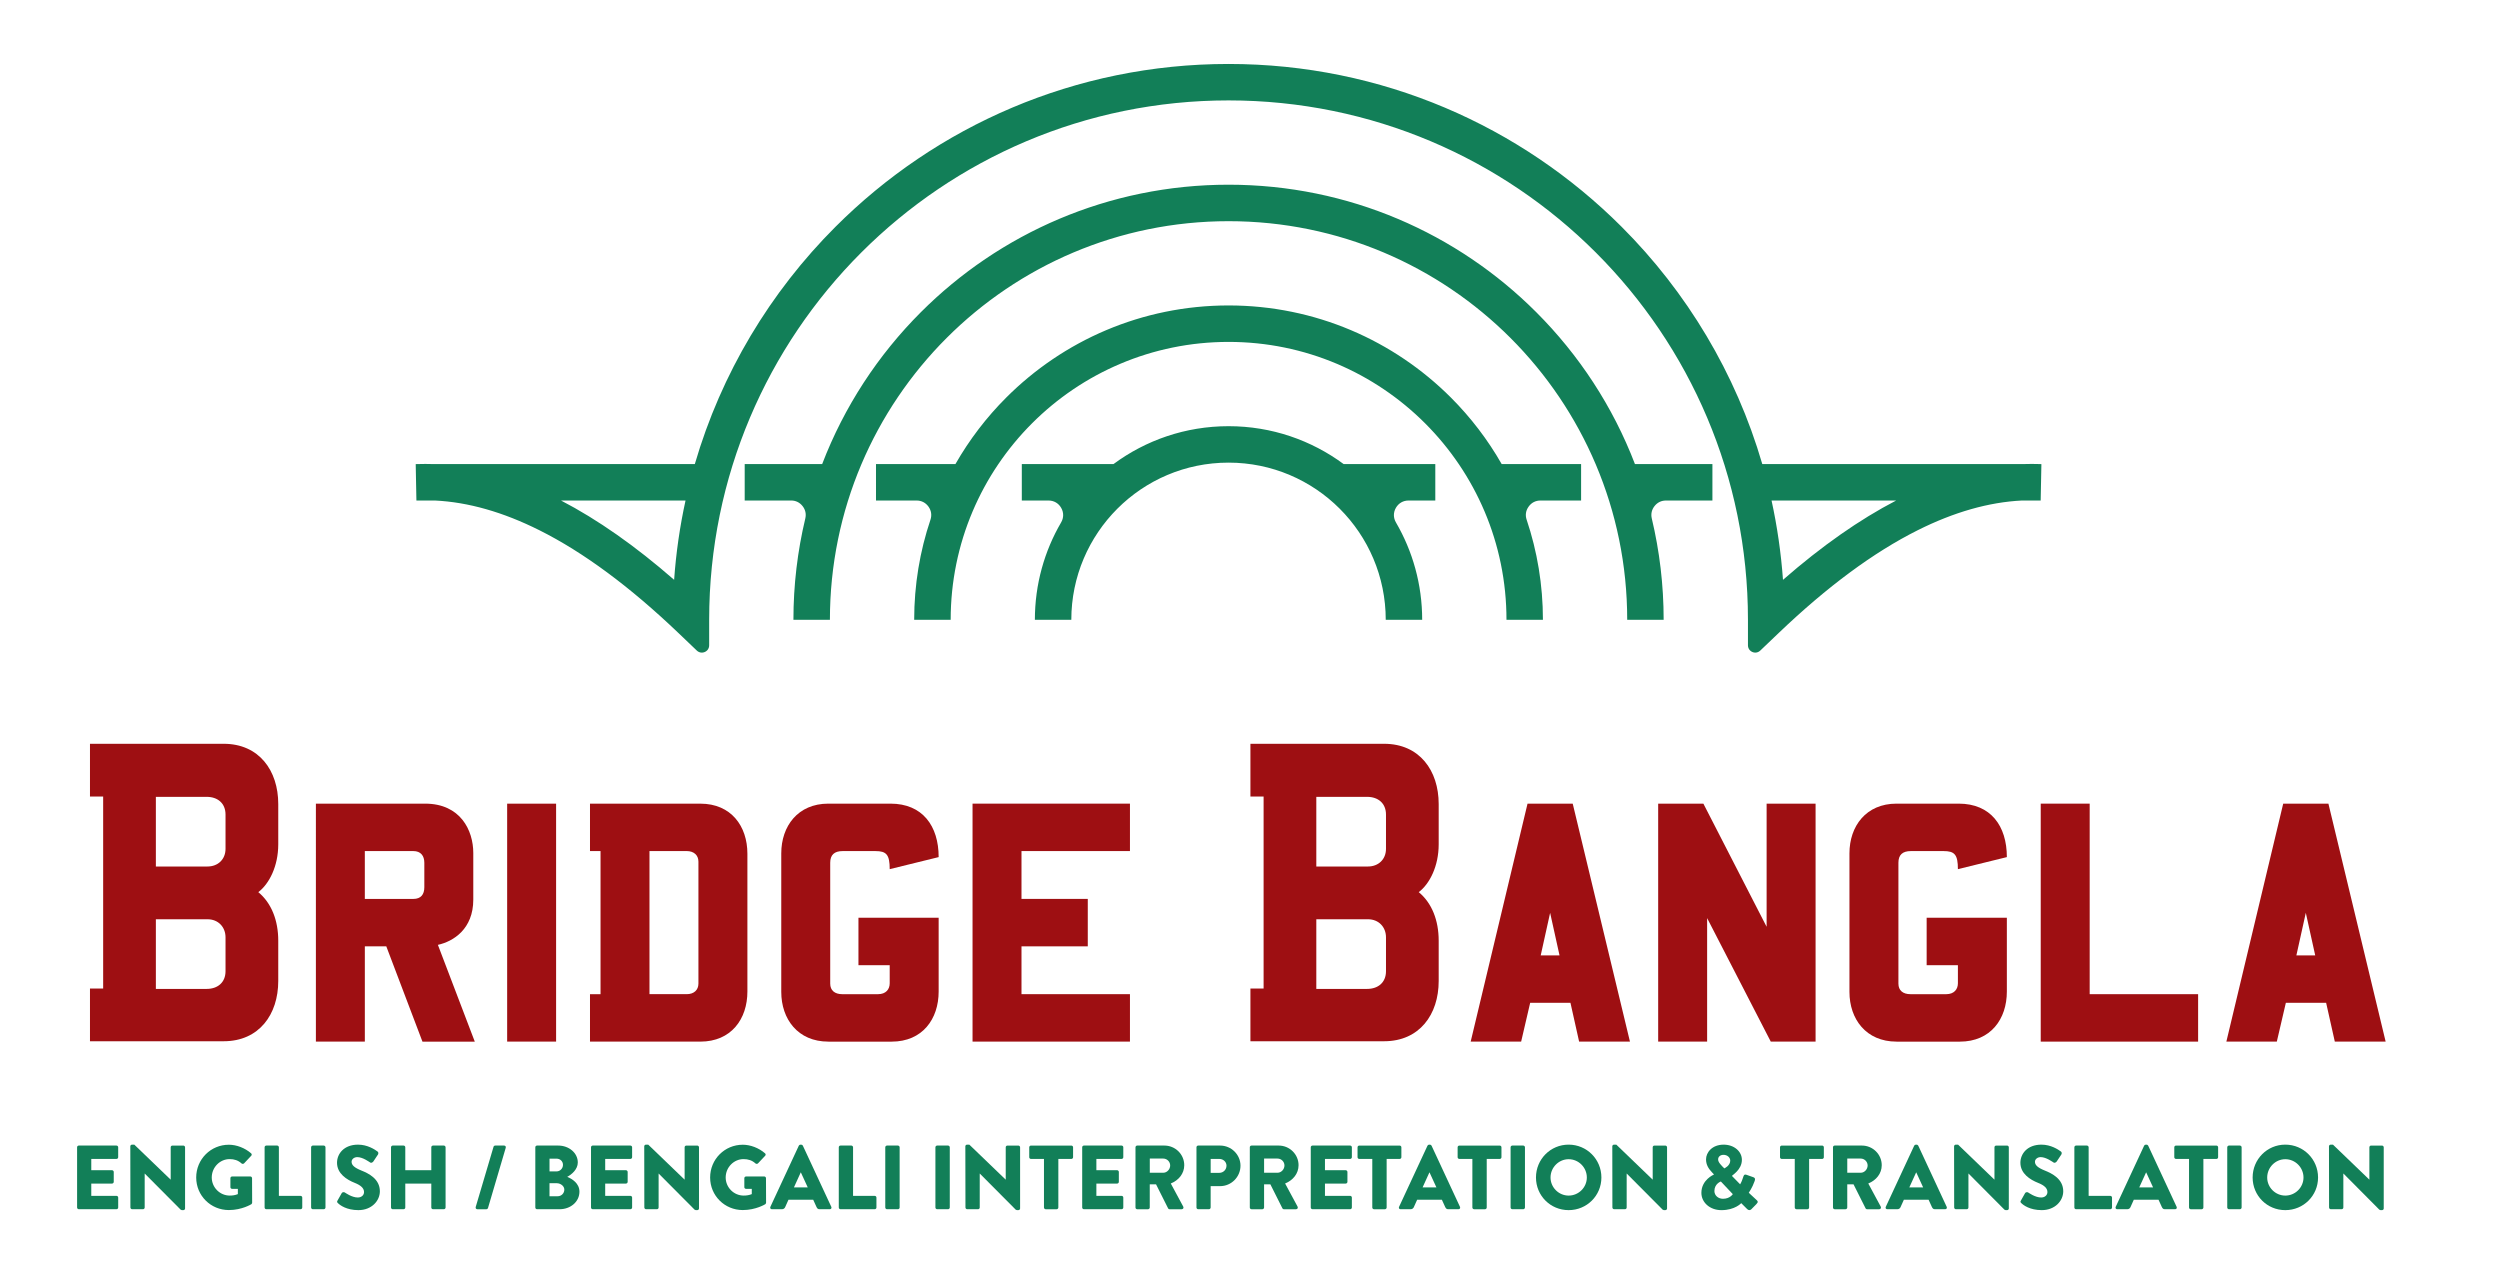<?xml version="1.0" encoding="utf-8"?>
<!-- Generator: Adobe Illustrator 16.0.0, SVG Export Plug-In . SVG Version: 6.00 Build 0)  -->
<!DOCTYPE svg PUBLIC "-//W3C//DTD SVG 1.1//EN" "http://www.w3.org/Graphics/SVG/1.1/DTD/svg11.dtd">
<svg version="1.1" id="Layer_1" xmlns="http://www.w3.org/2000/svg" xmlns:xlink="http://www.w3.org/1999/xlink" x="0px" y="0px"
	 width="159.35px" height="81.333px" viewBox="0 0 159.35 81.333" enable-background="new 0 0 159.35 81.333" xml:space="preserve">
<g>
	<rect x="4.414" y="51.226" fill="none" width="150.521" height="19.792"/>
	<g enable-background="new    ">
		<path fill="#9E0F12" d="M17.736,62.529c0,2.136-1.224,3.84-3.48,3.84H5.735v-3.36h0.84v-12.24h-0.84v-3.36h8.521
			c2.256,0,3.48,1.704,3.48,3.84v2.568c0,1.393-0.576,2.521-1.272,3.048c0.84,0.696,1.272,1.801,1.272,3.097V62.529z M14.375,51.919
			c0-0.72-0.504-1.128-1.2-1.128h-3.24v4.44h3.288c0.672,0,1.152-0.456,1.152-1.128V51.919z M14.375,59.745
			c0-0.648-0.456-1.152-1.152-1.152H9.935v4.44h3.24c0.696,0,1.2-0.408,1.2-1.128V59.745z"/>
		<path fill="#9E0F12" d="M26.927,66.393l-2.304-6.072h-1.368v6.072h-3.12V51.224h6.96c2.256,0,3.072,1.704,3.072,3.144v2.977
			c0,1.872-1.272,2.664-2.256,2.88l2.352,6.169H26.927z M27.047,54.992c0-0.456-0.24-0.744-0.696-0.744h-3.097v3.049h3.097
			c0.48,0,0.696-0.288,0.696-0.744V54.992z"/>
		<path fill="#9E0F12" d="M32.326,66.393V51.224h3.12v15.169H32.326z"/>
		<path fill="#9E0F12" d="M37.606,66.393v-3.024h0.672v-9.121h-0.672v-3.023h7.033c1.968,0,3,1.439,3,3.192v8.784
			c0,1.752-1.032,3.192-3,3.192H37.606z M44.518,54.92c0-0.408-0.288-0.673-0.744-0.673h-2.376v9.121h2.376
			c0.456,0,0.744-0.264,0.744-0.672V54.92z"/>
		<path fill="#9E0F12" d="M52.798,66.393c-1.944,0-3-1.44-3-3.168v-8.833c0-1.729,1.056-3.168,3-3.168h3.96
			c2.041,0,3.072,1.416,3.072,3.408L56.71,55.4c0-0.936-0.216-1.152-0.912-1.152H53.71c-0.528,0-0.792,0.24-0.792,0.744v7.705
			c0,0.432,0.288,0.672,0.768,0.672h2.28c0.504,0,0.744-0.312,0.744-0.696v-1.151h-1.992v-3.024h5.112v4.704
			c0,1.752-1.032,3.192-3,3.192H52.798z"/>
		<path fill="#9E0F12" d="M61.99,66.393V51.224h10.033v3.023H65.11v3.049h4.225v3.024H65.11v3.048h6.913v3.024H61.99z"/>
		<path fill="#9E0F12" d="M91.702,62.529c0,2.136-1.224,3.84-3.48,3.84h-8.52v-3.36h0.84v-12.24h-0.84v-3.36h8.52
			c2.257,0,3.48,1.704,3.48,3.84v2.568c0,1.393-0.576,2.521-1.271,3.048c0.84,0.696,1.271,1.801,1.271,3.097V62.529z M88.343,51.919
			c0-0.72-0.504-1.128-1.201-1.128h-3.24v4.44h3.289c0.672,0,1.152-0.456,1.152-1.128V51.919z M88.343,59.745
			c0-0.648-0.457-1.152-1.152-1.152h-3.289v4.44h3.24c0.697,0,1.201-0.408,1.201-1.128V59.745z"/>
		<path fill="#9E0F12" d="M100.653,66.393l-0.552-2.473h-2.568l-0.575,2.473h-3.217l3.624-15.169h2.88l3.648,15.169H100.653z
			 M98.805,58.184l-0.6,2.713h1.199L98.805,58.184z"/>
		<path fill="#9E0F12" d="M112.869,66.393l-4.057-7.873v7.873h-3.12V51.224h2.881l4.031,7.849v-7.849h3.121v15.169H112.869z"/>
		<path fill="#9E0F12" d="M120.885,66.393c-1.944,0-3.001-1.44-3.001-3.168v-8.833c0-1.729,1.057-3.168,3.001-3.168h3.96
			c2.041,0,3.072,1.416,3.072,3.408l-3.12,0.768c0-0.936-0.216-1.152-0.912-1.152h-2.089c-0.527,0-0.791,0.24-0.791,0.744v7.705
			c0,0.432,0.287,0.672,0.768,0.672h2.28c0.504,0,0.744-0.312,0.744-0.696v-1.151h-1.992v-3.024h5.112v4.704
			c0,1.752-1.031,3.192-3,3.192H120.885z"/>
		<path fill="#9E0F12" d="M130.076,66.393V51.224h3.12v12.145h6.912v3.024H130.076z"/>
		<path fill="#9E0F12" d="M148.821,66.393l-0.553-2.473H145.7l-0.576,2.473h-3.216l3.624-15.169h2.881l3.648,15.169H148.821z
			 M146.972,58.184l-0.601,2.713h1.201L146.972,58.184z"/>
	</g>
	<rect x="4.414" y="73.017" fill="none" width="150.499" height="6.104"/>
	<g enable-background="new    ">
		<path fill="#127F58" d="M4.913,73.128c0-0.059,0.046-0.11,0.11-0.11h2.4c0.064,0,0.11,0.052,0.11,0.11v0.632
			c0,0.058-0.046,0.11-0.11,0.11H5.818v0.719h1.322c0.058,0,0.11,0.052,0.11,0.11v0.632c0,0.063-0.052,0.11-0.11,0.11H5.818v0.782
			h1.606c0.064,0,0.11,0.053,0.11,0.11v0.632c0,0.059-0.046,0.11-0.11,0.11h-2.4c-0.064,0-0.11-0.052-0.11-0.11V73.128z"/>
		<path fill="#127F58" d="M8.306,73.064c0-0.058,0.052-0.104,0.11-0.104h0.145l2.313,2.227h0.006v-2.058
			c0-0.059,0.046-0.11,0.11-0.11h0.696c0.058,0,0.11,0.052,0.11,0.11v3.901c0,0.059-0.052,0.104-0.11,0.104h-0.093
			c-0.018,0-0.064-0.017-0.076-0.028l-2.291-2.303H9.222v2.163c0,0.059-0.046,0.11-0.11,0.11h-0.69c-0.058,0-0.11-0.052-0.11-0.11
			L8.306,73.064z"/>
		<path fill="#127F58" d="M14.587,72.965c0.487,0,1.021,0.203,1.415,0.545c0.052,0.041,0.058,0.11,0.012,0.157l-0.458,0.487
			c-0.046,0.04-0.11,0.04-0.157,0.005c-0.22-0.202-0.476-0.278-0.76-0.278c-0.632,0-1.142,0.534-1.142,1.172
			c0,0.632,0.516,1.153,1.148,1.153c0.168,0,0.342-0.022,0.516-0.093v-0.336h-0.365c-0.064,0-0.11-0.047-0.11-0.104v-0.574
			c0-0.063,0.046-0.11,0.11-0.11h1.166c0.058,0,0.104,0.053,0.104,0.11l0.006,1.56c0,0.029-0.023,0.076-0.046,0.094
			c0,0-0.597,0.376-1.438,0.376c-1.154,0-2.082-0.916-2.082-2.075C12.505,73.893,13.433,72.965,14.587,72.965z"/>
		<path fill="#127F58" d="M16.866,73.128c0-0.059,0.046-0.11,0.11-0.11h0.69c0.058,0,0.11,0.052,0.11,0.11v3.096h1.38
			c0.064,0,0.11,0.053,0.11,0.11v0.632c0,0.059-0.046,0.11-0.11,0.11h-2.18c-0.064,0-0.11-0.052-0.11-0.11V73.128z"/>
		<path fill="#127F58" d="M19.83,73.128c0-0.059,0.052-0.11,0.11-0.11h0.696c0.058,0,0.11,0.052,0.11,0.11v3.838
			c0,0.059-0.052,0.11-0.11,0.11h-0.696c-0.058,0-0.11-0.052-0.11-0.11V73.128z"/>
		<path fill="#127F58" d="M21.512,76.526l0.272-0.481c0.046-0.075,0.157-0.063,0.197-0.034c0.023,0.011,0.441,0.318,0.823,0.318
			c0.232,0,0.4-0.145,0.4-0.348c0-0.244-0.203-0.43-0.597-0.586c-0.499-0.197-1.125-0.586-1.125-1.281
			c0-0.574,0.446-1.154,1.339-1.154c0.603,0,1.067,0.308,1.241,0.436c0.07,0.04,0.058,0.145,0.035,0.186l-0.296,0.446
			c-0.041,0.063-0.145,0.116-0.197,0.075c-0.052-0.029-0.476-0.348-0.829-0.348c-0.209,0-0.365,0.139-0.365,0.296
			c0,0.214,0.174,0.377,0.632,0.562c0.452,0.18,1.171,0.533,1.171,1.321c0,0.598-0.516,1.2-1.369,1.2
			c-0.753,0-1.171-0.312-1.304-0.446C21.484,76.63,21.466,76.607,21.512,76.526z"/>
		<path fill="#127F58" d="M24.923,73.128c0-0.059,0.052-0.11,0.11-0.11h0.69c0.064,0,0.11,0.052,0.11,0.11v1.461h1.658v-1.461
			c0-0.059,0.046-0.11,0.11-0.11h0.69c0.058,0,0.11,0.052,0.11,0.11v3.838c0,0.059-0.052,0.11-0.11,0.11h-0.69
			c-0.064,0-0.11-0.052-0.11-0.11v-1.524h-1.658v1.524c0,0.059-0.046,0.11-0.11,0.11h-0.69c-0.058,0-0.11-0.052-0.11-0.11V73.128z"
			/>
		<path fill="#127F58" d="M31.459,73.093c0.011-0.041,0.058-0.075,0.104-0.075h0.568c0.081,0,0.127,0.063,0.104,0.145l-1.131,3.839
			c-0.012,0.04-0.064,0.075-0.104,0.075h-0.574c-0.076,0-0.128-0.063-0.104-0.145L31.459,73.093z"/>
		<path fill="#127F58" d="M34.121,73.128c0-0.059,0.046-0.11,0.11-0.11h1.351c0.684,0,1.247,0.47,1.247,1.078
			c0,0.446-0.4,0.771-0.673,0.916c0.308,0.128,0.777,0.412,0.777,0.945c0,0.649-0.574,1.119-1.264,1.119h-1.438
			c-0.064,0-0.11-0.052-0.11-0.11V73.128z M35.478,74.665c0.22,0,0.406-0.186,0.406-0.418c0-0.231-0.186-0.394-0.406-0.394h-0.452
			v0.812H35.478z M35.553,76.248c0.226,0,0.417-0.186,0.417-0.423c0-0.232-0.249-0.406-0.475-0.406h-0.47v0.829H35.553z"/>
		<path fill="#127F58" d="M37.671,73.128c0-0.059,0.046-0.11,0.11-0.11h2.4c0.064,0,0.11,0.052,0.11,0.11v0.632
			c0,0.058-0.046,0.11-0.11,0.11h-1.606v0.719h1.322c0.058,0,0.11,0.052,0.11,0.11v0.632c0,0.063-0.052,0.11-0.11,0.11h-1.322v0.782
			h1.606c0.064,0,0.11,0.053,0.11,0.11v0.632c0,0.059-0.046,0.11-0.11,0.11h-2.4c-0.064,0-0.11-0.052-0.11-0.11V73.128z"/>
		<path fill="#127F58" d="M41.064,73.064c0-0.058,0.052-0.104,0.11-0.104h0.145l2.313,2.227h0.006v-2.058
			c0-0.059,0.046-0.11,0.11-0.11h0.696c0.058,0,0.11,0.052,0.11,0.11v3.901c0,0.059-0.052,0.104-0.11,0.104h-0.093
			c-0.018,0-0.064-0.017-0.076-0.028l-2.291-2.303H41.98v2.163c0,0.059-0.046,0.11-0.11,0.11h-0.69c-0.058,0-0.11-0.052-0.11-0.11
			L41.064,73.064z"/>
		<path fill="#127F58" d="M47.345,72.965c0.487,0,1.021,0.203,1.415,0.545c0.052,0.041,0.058,0.11,0.012,0.157l-0.458,0.487
			c-0.046,0.04-0.11,0.04-0.157,0.005c-0.22-0.202-0.476-0.278-0.76-0.278c-0.632,0-1.142,0.534-1.142,1.172
			c0,0.632,0.516,1.153,1.148,1.153c0.168,0,0.342-0.022,0.516-0.093v-0.336h-0.365c-0.064,0-0.11-0.047-0.11-0.104v-0.574
			c0-0.063,0.046-0.11,0.11-0.11h1.166c0.058,0,0.104,0.053,0.104,0.11l0.006,1.56c0,0.029-0.023,0.076-0.046,0.094
			c0,0-0.597,0.376-1.438,0.376c-1.154,0-2.082-0.916-2.082-2.075C45.263,73.893,46.191,72.965,47.345,72.965z"/>
		<path fill="#127F58" d="M49.103,76.926l1.814-3.902c0.018-0.035,0.058-0.064,0.099-0.064h0.058c0.041,0,0.081,0.029,0.099,0.064
			l1.815,3.902c0.035,0.075-0.012,0.15-0.099,0.15h-0.644c-0.104,0-0.151-0.035-0.203-0.145l-0.208-0.459h-1.577l-0.209,0.465
			c-0.029,0.069-0.093,0.139-0.208,0.139h-0.638C49.114,77.077,49.068,77.001,49.103,76.926z M51.486,75.685l-0.44-0.957h-0.006
			l-0.435,0.957H51.486z"/>
		<path fill="#127F58" d="M53.464,73.128c0-0.059,0.046-0.11,0.11-0.11h0.69c0.058,0,0.11,0.052,0.11,0.11v3.096h1.38
			c0.064,0,0.11,0.053,0.11,0.11v0.632c0,0.059-0.046,0.11-0.11,0.11h-2.18c-0.064,0-0.11-0.052-0.11-0.11V73.128z"/>
		<path fill="#127F58" d="M56.427,73.128c0-0.059,0.052-0.11,0.11-0.11h0.696c0.058,0,0.11,0.052,0.11,0.11v3.838
			c0,0.059-0.052,0.11-0.11,0.11h-0.696c-0.058,0-0.11-0.052-0.11-0.11V73.128z"/>
		<path fill="#127F58" d="M59.623,73.128c0-0.059,0.052-0.11,0.11-0.11h0.696c0.058,0,0.11,0.052,0.11,0.11v3.838
			c0,0.059-0.052,0.11-0.11,0.11h-0.696c-0.058,0-0.11-0.052-0.11-0.11V73.128z"/>
		<path fill="#127F58" d="M61.531,73.064c0-0.058,0.052-0.104,0.11-0.104h0.145l2.313,2.227h0.006v-2.058
			c0-0.059,0.046-0.11,0.11-0.11h0.696c0.058,0,0.11,0.052,0.11,0.11v3.901c0,0.059-0.052,0.104-0.11,0.104H64.82
			c-0.018,0-0.064-0.017-0.076-0.028l-2.291-2.303h-0.005v2.163c0,0.059-0.046,0.11-0.11,0.11h-0.69c-0.058,0-0.11-0.052-0.11-0.11
			L61.531,73.064z"/>
		<path fill="#127F58" d="M66.543,73.871h-0.829c-0.064,0-0.11-0.053-0.11-0.11v-0.632c0-0.059,0.046-0.11,0.11-0.11h2.574
			c0.064,0,0.11,0.052,0.11,0.11v0.632c0,0.058-0.046,0.11-0.11,0.11h-0.829v3.096c0,0.059-0.052,0.11-0.11,0.11h-0.696
			c-0.058,0-0.11-0.052-0.11-0.11V73.871z"/>
		<path fill="#127F58" d="M68.979,73.128c0-0.059,0.046-0.11,0.11-0.11h2.4c0.064,0,0.11,0.052,0.11,0.11v0.632
			c0,0.058-0.046,0.11-0.11,0.11h-1.606v0.719h1.322c0.058,0,0.11,0.052,0.11,0.11v0.632c0,0.063-0.052,0.11-0.11,0.11h-1.322v0.782
			h1.606c0.064,0,0.11,0.053,0.11,0.11v0.632c0,0.059-0.046,0.11-0.11,0.11h-2.4c-0.064,0-0.11-0.052-0.11-0.11V73.128z"/>
		<path fill="#127F58" d="M72.377,73.128c0-0.059,0.046-0.11,0.11-0.11h1.733c0.696,0,1.264,0.562,1.264,1.252
			c0,0.533-0.354,0.963-0.858,1.166l0.794,1.473c0.041,0.075,0,0.168-0.099,0.168h-0.771c-0.046,0-0.081-0.029-0.093-0.052
			l-0.771-1.537h-0.4v1.479c0,0.059-0.052,0.11-0.11,0.11h-0.69c-0.064,0-0.11-0.052-0.11-0.11V73.128z M74.146,74.751
			c0.238,0,0.441-0.221,0.441-0.464s-0.203-0.44-0.441-0.44h-0.858v0.904H74.146z"/>
		<path fill="#127F58" d="M76.263,73.128c0-0.059,0.046-0.11,0.11-0.11h1.397c0.713,0,1.299,0.58,1.299,1.281
			c0,0.719-0.586,1.305-1.293,1.305h-0.609v1.362c0,0.059-0.052,0.11-0.11,0.11h-0.684c-0.064,0-0.11-0.052-0.11-0.11V73.128z
			 M77.719,74.757c0.249,0,0.458-0.197,0.458-0.458c0-0.243-0.209-0.429-0.458-0.429h-0.551v0.887H77.719z"/>
		<path fill="#127F58" d="M79.662,73.128c0-0.059,0.046-0.11,0.11-0.11h1.734c0.695,0,1.264,0.562,1.264,1.252
			c0,0.533-0.354,0.963-0.857,1.166l0.794,1.473c0.04,0.075,0,0.168-0.099,0.168h-0.771c-0.047,0-0.081-0.029-0.093-0.052
			l-0.771-1.537h-0.4v1.479c0,0.059-0.053,0.11-0.11,0.11h-0.69c-0.064,0-0.11-0.052-0.11-0.11V73.128z M81.43,74.751
			c0.238,0,0.441-0.221,0.441-0.464s-0.203-0.44-0.441-0.44h-0.857v0.904H81.43z"/>
		<path fill="#127F58" d="M83.548,73.128c0-0.059,0.047-0.11,0.111-0.11h2.4c0.063,0,0.109,0.052,0.109,0.11v0.632
			c0,0.058-0.046,0.11-0.109,0.11h-1.606v0.719h1.321c0.059,0,0.111,0.052,0.111,0.11v0.632c0,0.063-0.053,0.11-0.111,0.11h-1.321
			v0.782h1.606c0.063,0,0.109,0.053,0.109,0.11v0.632c0,0.059-0.046,0.11-0.109,0.11h-2.4c-0.064,0-0.111-0.052-0.111-0.11V73.128z"
			/>
		<path fill="#127F58" d="M87.469,73.871h-0.83c-0.063,0-0.109-0.053-0.109-0.11v-0.632c0-0.059,0.046-0.11,0.109-0.11h2.574
			c0.064,0,0.111,0.052,0.111,0.11v0.632c0,0.058-0.047,0.11-0.111,0.11h-0.828v3.096c0,0.059-0.053,0.11-0.11,0.11h-0.696
			c-0.058,0-0.109-0.052-0.109-0.11V73.871z"/>
		<path fill="#127F58" d="M89.175,76.926l1.814-3.902c0.018-0.035,0.059-0.064,0.099-0.064h0.058c0.041,0,0.082,0.029,0.1,0.064
			l1.814,3.902c0.035,0.075-0.012,0.15-0.099,0.15h-0.644c-0.104,0-0.15-0.035-0.203-0.145l-0.209-0.459h-1.576l-0.209,0.465
			c-0.029,0.069-0.094,0.139-0.209,0.139h-0.639C89.186,77.077,89.139,77.001,89.175,76.926z M91.557,75.685l-0.44-0.957h-0.006
			l-0.435,0.957H91.557z"/>
		<path fill="#127F58" d="M93.848,73.871H93.02c-0.064,0-0.111-0.053-0.111-0.11v-0.632c0-0.059,0.047-0.11,0.111-0.11h2.574
			c0.063,0,0.109,0.052,0.109,0.11v0.632c0,0.058-0.046,0.11-0.109,0.11h-0.83v3.096c0,0.059-0.052,0.11-0.109,0.11H93.96
			c-0.059,0-0.111-0.052-0.111-0.11V73.871z"/>
		<path fill="#127F58" d="M96.285,73.128c0-0.059,0.052-0.11,0.11-0.11h0.695c0.059,0,0.111,0.052,0.111,0.11v3.838
			c0,0.059-0.053,0.11-0.111,0.11h-0.695c-0.059,0-0.11-0.052-0.11-0.11V73.128z"/>
		<path fill="#127F58" d="M99.985,72.959c1.16,0,2.088,0.934,2.088,2.094c0,1.159-0.928,2.081-2.088,2.081s-2.082-0.922-2.082-2.081
			C97.903,73.893,98.825,72.959,99.985,72.959z M99.985,76.207c0.638,0,1.16-0.521,1.16-1.153c0-0.638-0.522-1.166-1.16-1.166
			c-0.633,0-1.154,0.528-1.154,1.166C98.831,75.685,99.352,76.207,99.985,76.207z"/>
		<path fill="#127F58" d="M102.768,73.064c0-0.058,0.053-0.104,0.111-0.104h0.145l2.313,2.227h0.006v-2.058
			c0-0.059,0.046-0.11,0.11-0.11h0.695c0.059,0,0.11,0.052,0.11,0.11v3.901c0,0.059-0.052,0.104-0.11,0.104h-0.092
			c-0.018,0-0.064-0.017-0.076-0.028l-2.291-2.303h-0.005v2.163c0,0.059-0.046,0.11-0.11,0.11h-0.689
			c-0.059,0-0.111-0.052-0.111-0.11L102.768,73.064z"/>
		<path fill="#127F58" d="M109.241,74.868V74.85l-0.115-0.122c-0.232-0.243-0.383-0.492-0.383-0.829c0-0.44,0.383-0.939,1.125-0.939
			c0.66,0,1.16,0.43,1.16,0.969c0,0.638-0.633,0.979-0.633,1.026l0.521,0.533c0.076-0.122,0.151-0.308,0.191-0.446
			c0.035-0.122,0.07-0.215,0.227-0.156l0.424,0.15c0.162,0.058,0.098,0.197,0.074,0.267c-0.139,0.406-0.365,0.713-0.365,0.725
			l0.494,0.458c0.074,0.07,0.133,0.122-0.012,0.268l-0.325,0.33c-0.069,0.063-0.169,0.075-0.261-0.018l-0.377-0.377
			c0,0-0.395,0.446-1.264,0.446c-0.742,0-1.276-0.498-1.276-1.102C108.447,75.198,109.241,74.868,109.241,74.868z M109.821,76.41
			c0.453,0,0.627-0.296,0.627-0.296l-0.76-0.806c0,0-0.412,0.14-0.412,0.608C109.276,76.196,109.514,76.41,109.821,76.41z
			 M110.286,73.98c0-0.196-0.18-0.371-0.43-0.371c-0.215,0-0.342,0.134-0.342,0.284c0,0.174,0.115,0.284,0.266,0.452l0.129,0.128
			C109.909,74.473,110.286,74.305,110.286,73.98z"/>
		<path fill="#127F58" d="M114.397,73.871h-0.828c-0.064,0-0.111-0.053-0.111-0.11v-0.632c0-0.059,0.047-0.11,0.111-0.11h2.574
			c0.063,0,0.109,0.052,0.109,0.11v0.632c0,0.058-0.046,0.11-0.109,0.11h-0.83v3.096c0,0.059-0.052,0.11-0.109,0.11h-0.695
			c-0.059,0-0.111-0.052-0.111-0.11V73.871z"/>
		<path fill="#127F58" d="M116.834,73.128c0-0.059,0.046-0.11,0.11-0.11h1.734c0.695,0,1.264,0.562,1.264,1.252
			c0,0.533-0.354,0.963-0.858,1.166l0.794,1.473c0.041,0.075,0,0.168-0.098,0.168h-0.771c-0.047,0-0.082-0.029-0.094-0.052
			l-0.771-1.537h-0.399v1.479c0,0.059-0.053,0.11-0.111,0.11h-0.689c-0.064,0-0.11-0.052-0.11-0.11V73.128z M118.602,74.751
			c0.238,0,0.441-0.221,0.441-0.464s-0.203-0.44-0.441-0.44h-0.857v0.904H118.602z"/>
		<path fill="#127F58" d="M120.198,76.926l1.814-3.902c0.018-0.035,0.059-0.064,0.1-0.064h0.058c0.04,0,0.081,0.029,0.099,0.064
			l1.814,3.902c0.035,0.075-0.012,0.15-0.098,0.15h-0.645c-0.104,0-0.15-0.035-0.203-0.145l-0.208-0.459h-1.577l-0.209,0.465
			c-0.029,0.069-0.093,0.139-0.209,0.139h-0.638C120.21,77.077,120.163,77.001,120.198,76.926z M122.581,75.685l-0.439-0.957h-0.006
			l-0.436,0.957H122.581z"/>
		<path fill="#127F58" d="M124.553,73.064c0-0.058,0.053-0.104,0.11-0.104h0.146l2.312,2.227h0.006v-2.058
			c0-0.059,0.047-0.11,0.111-0.11h0.695c0.058,0,0.109,0.052,0.109,0.11v3.901c0,0.059-0.052,0.104-0.109,0.104h-0.094
			c-0.017,0-0.062-0.017-0.074-0.028l-2.291-2.303h-0.006v2.163c0,0.059-0.046,0.11-0.109,0.11h-0.69c-0.058,0-0.11-0.052-0.11-0.11
			L124.553,73.064z"/>
		<path fill="#127F58" d="M128.811,76.526l0.271-0.481c0.047-0.075,0.157-0.063,0.197-0.034c0.023,0.011,0.441,0.318,0.824,0.318
			c0.231,0,0.4-0.145,0.4-0.348c0-0.244-0.203-0.43-0.598-0.586c-0.499-0.197-1.125-0.586-1.125-1.281
			c0-0.574,0.446-1.154,1.34-1.154c0.603,0,1.066,0.308,1.24,0.436c0.07,0.04,0.059,0.145,0.035,0.186l-0.296,0.446
			c-0.04,0.063-0.146,0.116-0.197,0.075c-0.052-0.029-0.476-0.348-0.829-0.348c-0.209,0-0.365,0.139-0.365,0.296
			c0,0.214,0.174,0.377,0.632,0.562c0.452,0.18,1.171,0.533,1.171,1.321c0,0.598-0.516,1.2-1.367,1.2
			c-0.754,0-1.172-0.312-1.305-0.446C128.782,76.63,128.764,76.607,128.811,76.526z"/>
		<path fill="#127F58" d="M132.221,73.128c0-0.059,0.046-0.11,0.109-0.11h0.69c0.058,0,0.11,0.052,0.11,0.11v3.096h1.38
			c0.063,0,0.11,0.053,0.11,0.11v0.632c0,0.059-0.047,0.11-0.11,0.11h-2.181c-0.063,0-0.109-0.052-0.109-0.11V73.128z"/>
		<path fill="#127F58" d="M134.854,76.926l1.814-3.902c0.018-0.035,0.059-0.064,0.1-0.064h0.058c0.04,0,0.081,0.029,0.099,0.064
			l1.814,3.902c0.035,0.075-0.012,0.15-0.098,0.15h-0.645c-0.104,0-0.15-0.035-0.203-0.145l-0.208-0.459h-1.577l-0.209,0.465
			c-0.029,0.069-0.093,0.139-0.209,0.139h-0.638C134.866,77.077,134.819,77.001,134.854,76.926z M137.237,75.685l-0.439-0.957
			h-0.006l-0.436,0.957H137.237z"/>
		<path fill="#127F58" d="M139.528,73.871H138.7c-0.064,0-0.111-0.053-0.111-0.11v-0.632c0-0.059,0.047-0.11,0.111-0.11h2.574
			c0.063,0,0.109,0.052,0.109,0.11v0.632c0,0.058-0.046,0.11-0.109,0.11h-0.83v3.096c0,0.059-0.052,0.11-0.109,0.11h-0.695
			c-0.059,0-0.111-0.052-0.111-0.11V73.871z"/>
		<path fill="#127F58" d="M141.965,73.128c0-0.059,0.052-0.11,0.11-0.11h0.695c0.059,0,0.111,0.052,0.111,0.11v3.838
			c0,0.059-0.053,0.11-0.111,0.11h-0.695c-0.059,0-0.11-0.052-0.11-0.11V73.128z"/>
		<path fill="#127F58" d="M145.665,72.959c1.16,0,2.088,0.934,2.088,2.094c0,1.159-0.928,2.081-2.088,2.081
			s-2.082-0.922-2.082-2.081C143.583,73.893,144.505,72.959,145.665,72.959z M145.665,76.207c0.638,0,1.16-0.521,1.16-1.153
			c0-0.638-0.522-1.166-1.16-1.166c-0.633,0-1.154,0.528-1.154,1.166C144.51,75.685,145.032,76.207,145.665,76.207z"/>
		<path fill="#127F58" d="M148.449,73.064c0-0.058,0.052-0.104,0.11-0.104h0.145l2.314,2.227h0.006v-2.058
			c0-0.059,0.046-0.11,0.109-0.11h0.695c0.059,0,0.111,0.052,0.111,0.11v3.901c0,0.059-0.053,0.104-0.111,0.104h-0.092
			c-0.018,0-0.064-0.017-0.076-0.028l-2.289-2.303h-0.006v2.163c0,0.059-0.047,0.11-0.111,0.11h-0.689
			c-0.059,0-0.11-0.052-0.11-0.11L148.449,73.064z"/>
	</g>
	<path fill="#127F58" d="M112.919,31.903c0.359,1.645,0.604,3.333,0.729,5.056c2.473-2.158,4.877-3.843,7.213-5.056H112.919z
		 M42.969,36.958c0.121-1.722,0.366-3.411,0.727-5.056h-7.939C38.092,33.115,40.496,34.801,42.969,36.958z M78.308,6.4
		c-9.144,0-17.419,3.706-23.41,9.696c-5.991,5.992-9.696,14.269-9.696,23.41v1.626c0,0.19-0.106,0.353-0.282,0.427
		c-0.175,0.074-0.365,0.04-0.504-0.091l-1.175-1.122c-3.096-2.958-6.047-5.14-8.854-6.546c-2.319-1.161-4.539-1.794-6.66-1.897
		h-1.185l-0.045-2.319l0.045-0.001V29.58h0.077c0.326-0.011,0.654-0.011,0.983,0h16.686c1.688-5.792,4.813-10.972,8.967-15.125
		c6.41-6.412,15.268-10.378,25.053-10.378c9.782,0,18.641,3.966,25.052,10.377c4.153,4.153,7.28,9.333,8.968,15.125h16.686
		c0.329-0.011,0.657-0.011,0.983,0h0.076v0.003l0.046,0.001l-0.046,2.319h-1.183c-2.121,0.104-4.342,0.736-6.66,1.897
		c-2.809,1.407-5.76,3.589-8.855,6.546l-1.175,1.122c-0.137,0.131-0.329,0.166-0.503,0.091c-0.175-0.075-0.282-0.237-0.282-0.427
		v-1.626c0-9.142-3.706-17.419-9.697-23.41C95.727,10.106,87.449,6.4,78.308,6.4z M55.837,29.58h5.062
		c0.89-1.557,1.98-2.982,3.241-4.242c3.626-3.626,8.636-5.869,14.169-5.869c5.532,0,10.543,2.243,14.169,5.869
		c1.259,1.259,2.352,2.685,3.239,4.242h5.062v2.323H98.19c-0.31,0-0.574,0.136-0.754,0.387c-0.182,0.251-0.227,0.546-0.127,0.838
		c0.673,2.004,1.037,4.149,1.037,6.379h-2.323c0-4.892-1.982-9.321-5.188-12.526s-7.635-5.188-12.525-5.188
		c-4.892,0-9.321,1.983-12.526,5.188c-3.206,3.206-5.188,7.635-5.188,12.526H58.27c0-2.23,0.363-4.375,1.037-6.379
		c0.098-0.292,0.053-0.587-0.127-0.838c-0.182-0.25-0.445-0.387-0.756-0.387h-2.588V29.58z M65.13,29.58h5.844
		c2.051-1.517,4.588-2.415,7.335-2.415c2.746,0,5.283,0.898,7.335,2.415h5.842v2.323H89.78c-0.342,0-0.635,0.17-0.806,0.466
		c-0.17,0.296-0.169,0.636,0.003,0.931c1.062,1.824,1.673,3.944,1.673,6.207h-2.323c0-2.767-1.122-5.271-2.935-7.084
		c-1.813-1.813-4.318-2.935-7.085-2.935c-2.768,0-5.271,1.122-7.085,2.935c-1.812,1.813-2.936,4.318-2.936,7.084h-2.323
		c0-2.263,0.609-4.383,1.673-6.207c0.172-0.295,0.174-0.634,0.003-0.931c-0.17-0.296-0.464-0.466-0.807-0.466H65.13V29.58z
		 M50.573,39.507c0-2.224,0.262-4.387,0.757-6.459c0.068-0.286,0.008-0.561-0.175-0.792s-0.436-0.354-0.729-0.354h-2.959V29.58
		h4.938c1.405-3.666,3.566-6.957,6.293-9.683c5.019-5.02,11.952-8.124,19.611-8.124c7.657,0,14.592,3.104,19.609,8.124
		c2.728,2.726,4.889,6.018,6.293,9.683h4.938v2.323h-2.96c-0.294,0-0.547,0.123-0.729,0.354s-0.243,0.506-0.175,0.792
		c0.494,2.072,0.756,4.235,0.756,6.459h-2.323c0-7.017-2.844-13.37-7.441-17.968c-4.599-4.598-10.951-7.442-17.968-7.442
		c-7.018,0-13.37,2.844-17.969,7.442c-4.599,4.599-7.442,10.952-7.442,17.968L50.573,39.507L50.573,39.507z"/>
</g>
</svg>
